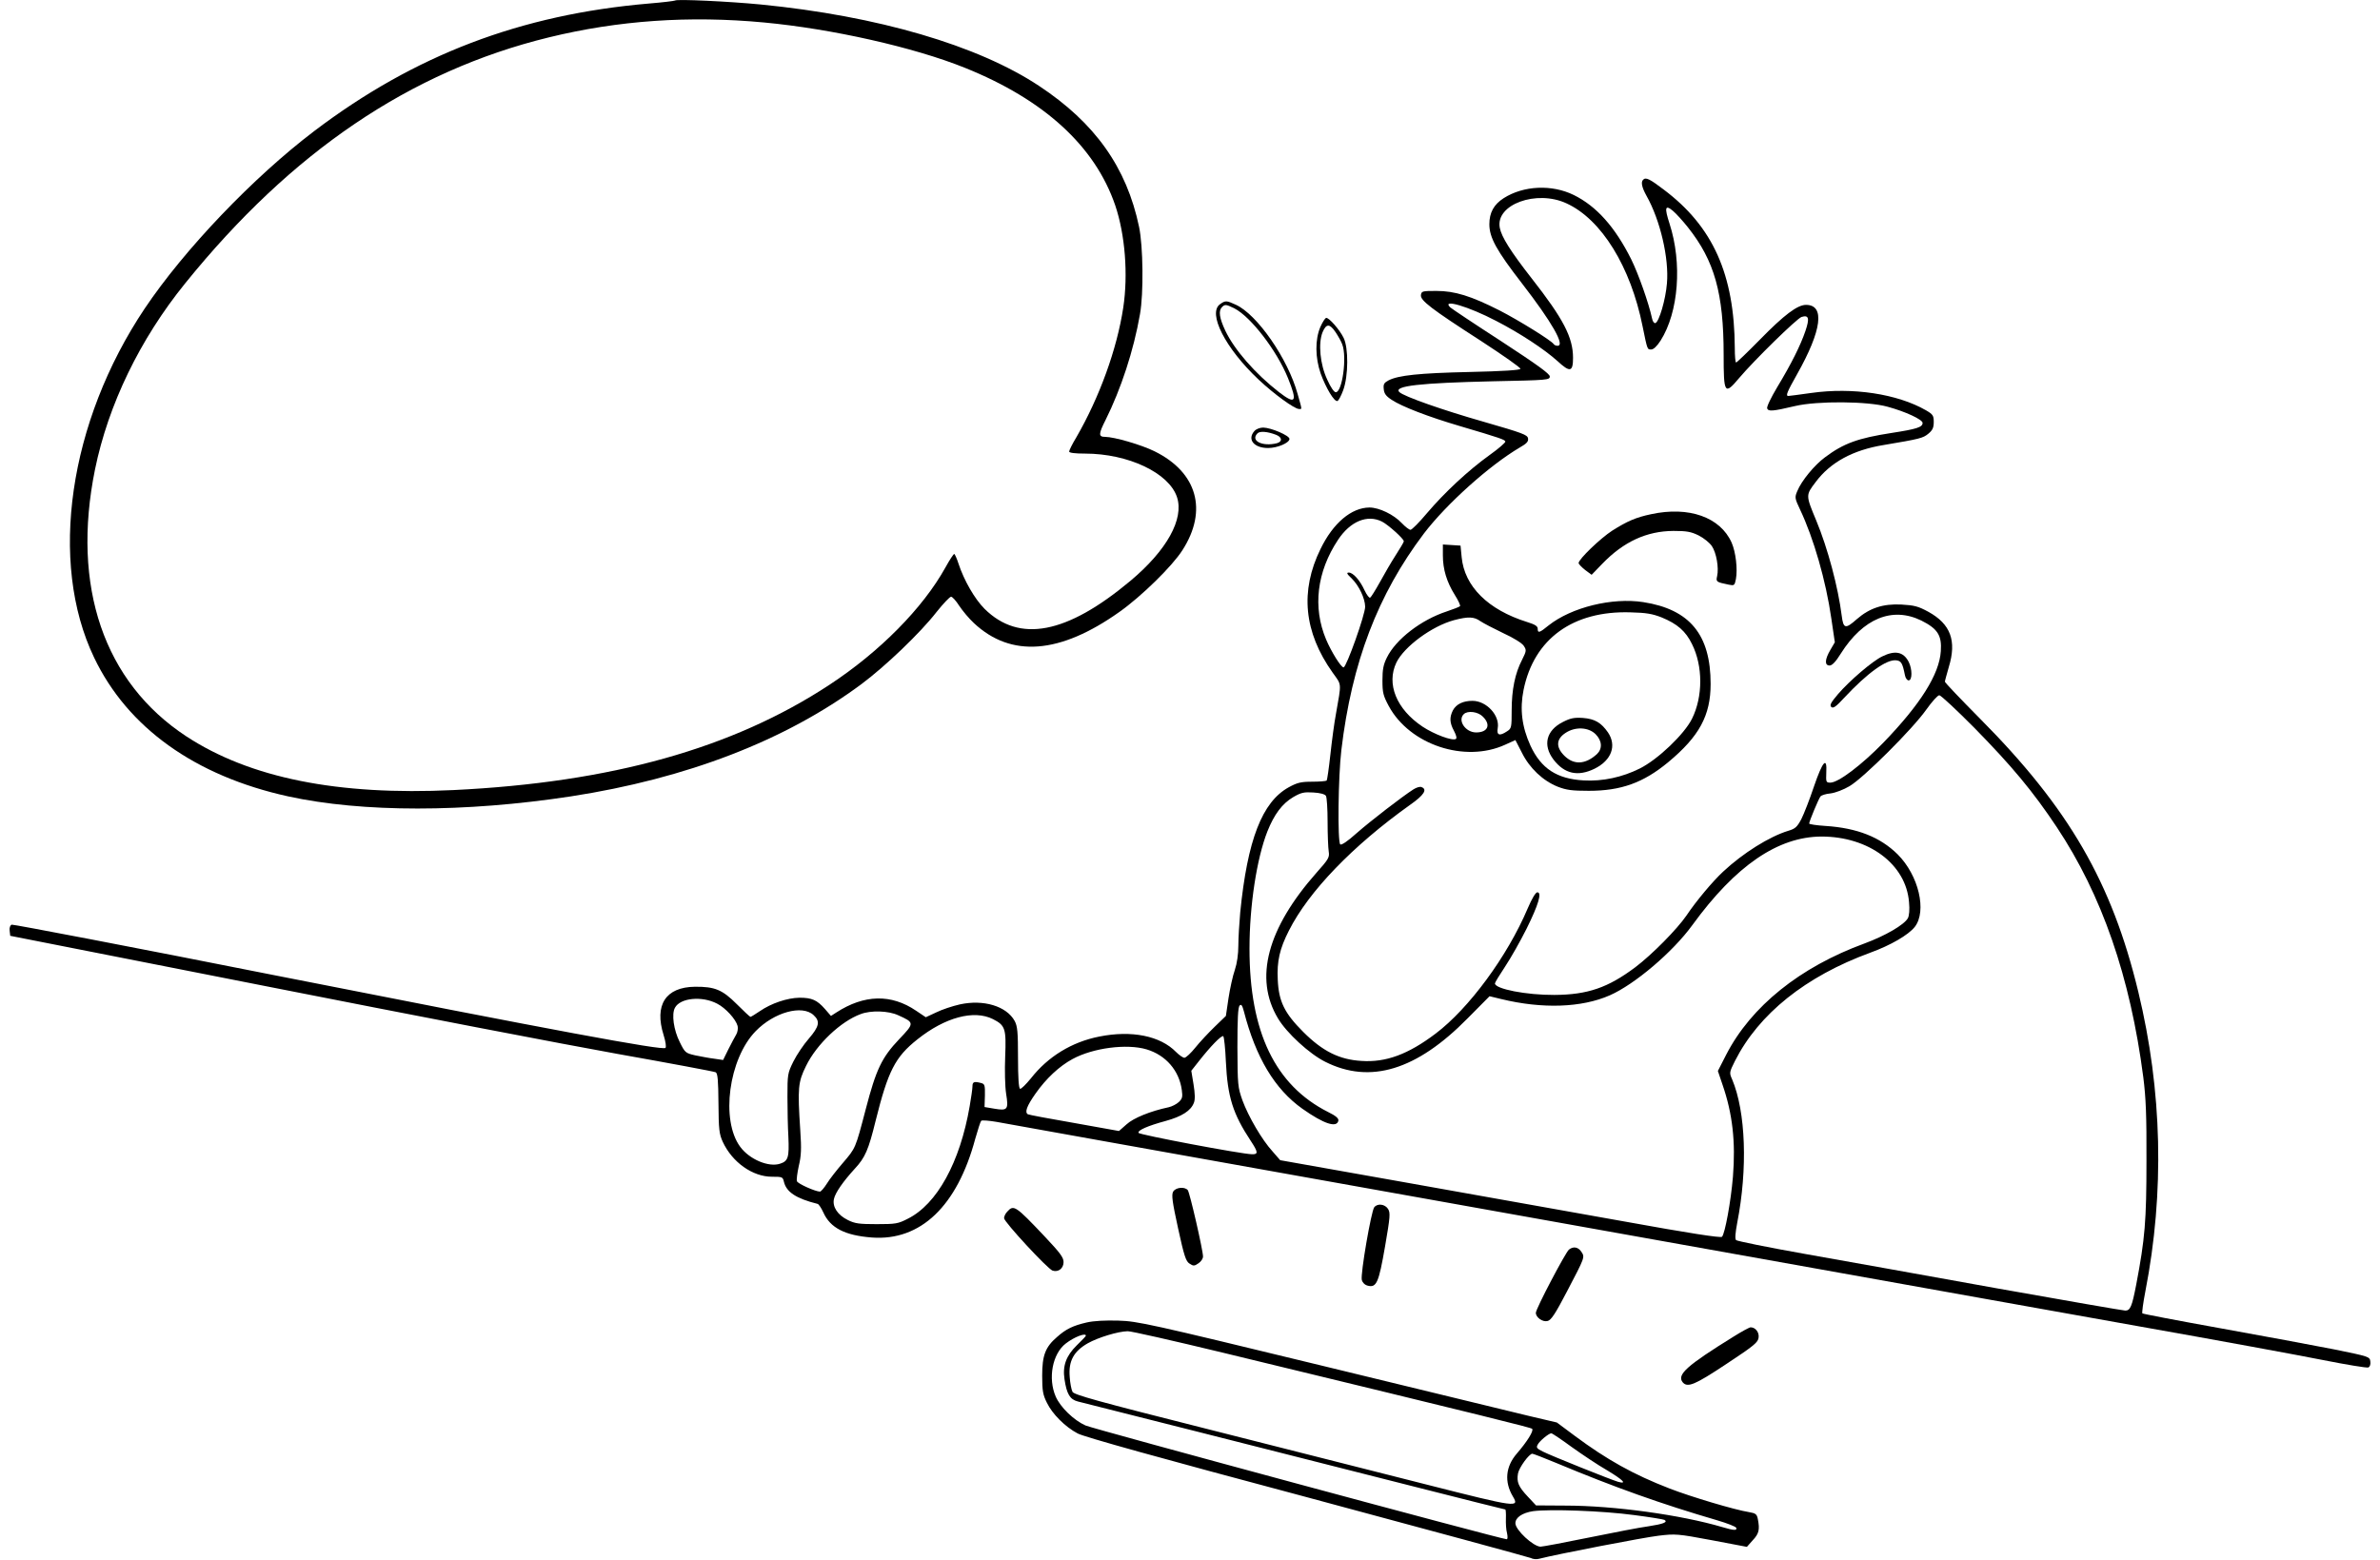 <?xml version="1.0" standalone="no"?>
<!DOCTYPE svg PUBLIC "-//W3C//DTD SVG 20010904//EN"
 "http://www.w3.org/TR/2001/REC-SVG-20010904/DTD/svg10.dtd">
<svg version="1.0" xmlns="http://www.w3.org/2000/svg"
 width="1280pt" height="839pt" viewBox="0 0 1280 839"
 preserveAspectRatio="xMidYMid meet">
<g transform="translate(0,839) scale(0.1,-0.1)"
fill="#000000" stroke="none">
<path d="M3630 8387 c-3 -2 -66 -10 -140 -16 -689 -59 -1259 -276 -1800 -686
-328 -249 -698 -636 -912 -955 -408 -610 -518 -1363 -272 -1877 180 -377 543
-637 1044 -747 398 -87 950 -87 1520 0 623 96 1155 301 1563 604 130 97 317
276 404 388 36 45 71 82 78 82 7 0 27 -22 44 -49 18 -27 53 -69 79 -93 200
-187 462 -167 782 60 119 84 285 247 339 332 138 214 80 419 -149 532 -70 35
-218 78 -267 78 -36 0 -35 16 3 91 83 167 151 373 185 569 20 111 17 366 -5
470 -67 320 -237 559 -538 758 -329 218 -867 376 -1498 438 -165 16 -452 30
-460 21z m480 -118 c363 -34 805 -133 1080 -244 425 -171 699 -421 808 -740
53 -157 70 -372 43 -550 -34 -224 -128 -482 -252 -697 -22 -36 -39 -71 -39
-77 0 -7 31 -11 85 -11 233 0 452 -104 495 -234 39 -118 -55 -287 -251 -451
-342 -286 -597 -335 -784 -150 -53 53 -111 154 -140 243 -9 28 -20 52 -23 52
-4 0 -25 -32 -47 -72 -122 -220 -354 -454 -623 -631 -521 -343 -1175 -526
-2023 -567 -622 -30 -1095 65 -1437 289 -443 291 -619 806 -491 1436 71 347
241 700 485 1001 572 708 1211 1141 1956 1323 372 91 755 118 1158 80z"/>
<path d="M8837 7423 c-13 -12 -7 -41 18 -86 74 -131 122 -337 110 -472 -7 -86
-42 -206 -62 -213 -7 -2 -15 9 -18 25 -18 83 -73 239 -112 318 -87 174 -187
286 -309 346 -118 58 -270 51 -377 -17 -53 -34 -77 -78 -77 -140 0 -72 38
-141 175 -318 161 -208 234 -336 192 -336 -9 0 -18 4 -21 9 -12 19 -186 127
-291 181 -154 78 -241 105 -340 105 -75 0 -80 -1 -83 -22 -4 -29 53 -73 323
-247 118 -77 214 -144 212 -150 -2 -7 -94 -13 -273 -17 -273 -6 -383 -18 -436
-45 -24 -13 -29 -20 -26 -47 2 -24 12 -38 43 -58 54 -36 197 -91 363 -140 224
-66 245 -74 248 -84 2 -5 -37 -39 -85 -73 -114 -82 -241 -200 -337 -313 -41
-49 -81 -89 -88 -89 -7 0 -28 16 -47 36 -43 46 -122 84 -174 84 -97 -1 -195
-83 -263 -223 -111 -226 -90 -447 65 -665 50 -70 48 -50 18 -222 -9 -47 -22
-145 -30 -219 -8 -73 -17 -136 -20 -140 -4 -3 -39 -6 -78 -6 -61 0 -80 -5
-126 -30 -143 -79 -222 -282 -261 -674 -5 -57 -10 -137 -10 -177 0 -47 -7 -96
-19 -132 -11 -31 -26 -100 -34 -152 l-14 -95 -60 -58 c-33 -32 -80 -82 -104
-112 -24 -30 -51 -55 -59 -55 -8 0 -28 14 -45 31 -85 87 -239 118 -413 83
-148 -29 -276 -108 -367 -224 -27 -33 -53 -59 -59 -57 -7 3 -11 59 -11 168 0
138 -3 169 -18 197 -44 80 -168 117 -295 89 -40 -9 -97 -28 -127 -43 l-56 -26
-52 35 c-134 91 -279 88 -430 -10 l-28 -18 -32 37 c-43 49 -71 61 -137 61 -66
-1 -152 -30 -213 -72 -25 -17 -48 -31 -51 -31 -3 0 -36 31 -73 68 -78 78 -118
95 -226 94 -157 -2 -219 -98 -168 -260 11 -35 15 -64 10 -69 -15 -15 -604 95
-2103 391 -770 153 -1405 274 -1413 272 -9 -4 -13 -17 -11 -33 l3 -27 1380
-272 c759 -150 1610 -314 1890 -364 281 -50 516 -94 524 -98 11 -6 14 -43 15
-167 1 -141 4 -165 23 -207 51 -110 160 -188 265 -188 55 0 58 -1 64 -27 13
-55 65 -90 181 -119 6 -1 20 -22 31 -46 37 -83 116 -124 262 -135 261 -19 458
169 555 531 14 49 28 93 32 97 5 4 42 1 83 -6 41 -8 820 -147 1730 -310 910
-163 2105 -377 2655 -475 550 -99 1342 -240 1760 -315 418 -74 863 -156 988
-181 126 -25 235 -43 244 -40 9 4 13 16 11 32 -3 26 -6 27 -198 66 -107 21
-381 72 -609 113 -228 41 -416 77 -419 80 -3 3 4 56 16 118 104 534 91 1079
-38 1612 -142 588 -373 988 -852 1470 -103 104 -188 193 -188 198 0 5 10 40
21 79 43 141 10 231 -110 297 -55 30 -76 35 -145 39 -99 5 -171 -19 -239 -78
-62 -55 -73 -53 -82 18 -19 152 -75 363 -137 512 -57 137 -57 136 -3 207 79
106 200 172 365 199 196 33 212 37 241 61 23 19 29 33 29 63 0 34 -4 41 -42
63 -153 88 -394 125 -618 93 -63 -9 -118 -16 -122 -16 -16 0 -7 21 47 117 133
236 151 373 48 373 -46 0 -117 -53 -248 -187 -67 -68 -124 -123 -128 -123 -4
0 -7 35 -7 78 -2 395 -117 653 -382 852 -76 58 -97 68 -111 53z m-412 -127
c188 -86 345 -341 409 -661 26 -127 25 -125 46 -125 13 0 31 17 51 48 97 153
117 416 48 629 -28 86 -24 104 18 69 18 -15 54 -55 81 -89 143 -180 192 -355
192 -685 0 -210 5 -219 83 -126 82 97 311 321 336 329 39 12 44 -7 21 -75 -27
-79 -76 -177 -152 -303 -34 -57 -57 -105 -54 -114 7 -17 28 -16 151 13 120 28
390 26 497 -4 96 -26 188 -69 188 -87 0 -23 -31 -33 -167 -54 -181 -28 -258
-56 -358 -131 -56 -41 -127 -127 -149 -182 -14 -33 -14 -38 15 -99 73 -154
139 -383 168 -585 l19 -129 -24 -41 c-30 -51 -32 -84 -4 -84 13 0 33 20 60 64
120 190 277 254 433 178 88 -44 111 -80 105 -165 -8 -124 -109 -285 -310 -493
-116 -119 -241 -214 -284 -214 -23 0 -24 3 -22 53 5 90 -19 64 -66 -73 -23
-69 -54 -148 -68 -176 -23 -43 -33 -52 -70 -63 -102 -31 -244 -120 -351 -220
-55 -51 -145 -158 -197 -236 -51 -74 -184 -209 -275 -278 -147 -110 -256 -148
-435 -149 -150 -1 -320 32 -320 62 0 5 25 46 55 91 30 45 82 137 115 203 64
129 84 196 58 196 -9 0 -29 -33 -52 -87 -109 -257 -316 -538 -495 -673 -148
-112 -268 -156 -399 -147 -119 7 -209 52 -313 156 -101 101 -132 164 -137 281
-5 99 10 166 60 264 107 212 344 457 651 676 76 53 95 84 62 96 -8 4 -27 -2
-43 -12 -61 -39 -232 -171 -306 -236 -49 -44 -82 -66 -88 -60 -15 15 -11 364
6 507 56 471 196 837 444 1165 122 160 353 367 516 463 37 21 47 32 44 49 -3
19 -30 29 -238 89 -218 62 -432 137 -454 160 -34 33 112 49 504 58 295 6 305
7 305 26 0 14 -66 62 -262 190 -144 93 -268 176 -274 182 -48 48 100 4 247
-73 130 -67 260 -153 330 -216 68 -63 84 -59 84 17 0 110 -52 210 -222 427
-114 146 -163 224 -172 273 -24 125 198 206 359 131z m-992 -1712 c33 -17 117
-92 117 -106 0 -4 -20 -38 -44 -75 -24 -37 -62 -103 -85 -145 -24 -43 -47 -80
-52 -83 -5 -3 -18 14 -30 39 -25 55 -62 96 -85 96 -14 0 -10 -8 16 -32 39 -39
71 -106 72 -151 1 -41 -101 -327 -116 -327 -14 0 -66 84 -94 150 -73 173 -50
364 64 536 66 100 158 138 237 98z m3187 -1111 c199 -203 313 -339 442 -533
242 -364 395 -805 465 -1345 14 -110 18 -207 17 -450 0 -323 -8 -418 -55 -665
-23 -119 -32 -140 -59 -140 -10 0 -322 54 -692 120 -370 67 -835 150 -1032
185 -198 35 -364 69 -369 74 -7 7 -4 39 6 93 57 291 46 597 -27 771 -16 36
-16 38 15 100 128 253 380 455 727 582 110 40 205 95 240 139 66 85 21 277
-92 390 -94 93 -218 142 -388 153 -48 3 -88 9 -88 13 0 11 51 134 61 146 5 6
29 14 54 16 25 3 70 20 102 39 75 44 340 308 413 412 30 42 61 77 70 77 8 0
94 -80 190 -177z m-3489 -364 c5 -8 9 -70 9 -139 0 -69 3 -141 6 -160 5 -32 0
-41 -66 -115 -265 -300 -336 -568 -207 -783 47 -79 170 -192 255 -234 241
-121 491 -45 765 234 l118 119 62 -15 c221 -54 433 -47 585 20 134 59 339 233
444 378 233 320 460 475 694 476 255 0 455 -149 471 -353 4 -40 1 -72 -6 -86
-20 -36 -122 -95 -233 -136 -347 -127 -610 -338 -744 -598 l-45 -88 25 -74
c54 -156 71 -308 56 -495 -11 -133 -43 -307 -59 -323 -7 -7 -181 20 -523 82
-282 50 -814 145 -1183 211 l-670 119 -40 46 c-58 63 -131 189 -163 276 -25
71 -26 82 -27 286 0 150 3 215 12 224 9 9 14 1 23 -32 64 -248 166 -418 314
-523 116 -82 186 -105 194 -64 2 12 -14 26 -55 46 -285 144 -423 430 -423 879
0 232 39 485 96 630 37 93 80 150 139 185 43 25 58 28 108 25 37 -2 62 -9 68
-18z m-3274 -1118 c45 -23 100 -83 110 -120 3 -13 0 -33 -7 -45 -7 -12 -26
-47 -42 -79 l-29 -59 -48 7 c-26 3 -72 12 -102 18 -52 12 -55 14 -83 71 -33
65 -45 151 -26 185 28 53 145 65 227 22z m519 -62 c36 -33 30 -61 -26 -126
-28 -32 -65 -87 -83 -123 -31 -63 -32 -69 -32 -190 0 -69 2 -165 5 -215 5
-111 -1 -131 -45 -145 -61 -20 -164 23 -214 91 -106 143 -62 473 83 622 99
102 251 144 312 86z m454 0 c89 -40 89 -42 6 -129 -94 -99 -124 -162 -180
-377 -56 -214 -54 -208 -124 -290 -32 -37 -71 -87 -85 -110 -15 -24 -32 -43
-37 -43 -24 0 -119 42 -124 56 -3 8 2 45 10 82 13 54 15 91 8 192 -15 228 -12
259 31 346 57 117 187 240 294 279 55 21 149 18 201 -6z m510 -21 c67 -34 72
-51 66 -203 -3 -72 -1 -159 5 -198 14 -86 8 -93 -63 -81 l-53 9 2 62 c1 55 -1
62 -20 67 -38 10 -47 7 -47 -18 0 -13 -7 -61 -15 -107 -52 -302 -176 -527
-333 -605 -52 -27 -66 -29 -167 -29 -94 0 -117 3 -155 22 -55 27 -84 71 -75
113 7 34 50 95 112 163 56 60 74 102 112 257 67 269 105 344 225 439 149 119
304 160 406 109z m1253 -230 c9 -189 38 -280 133 -424 41 -62 42 -74 7 -73
-57 1 -607 105 -610 115 -5 14 50 38 146 64 87 24 136 55 152 98 7 17 6 50 -2
99 l-12 73 41 52 c62 79 121 140 131 134 4 -3 11 -65 14 -138z m-426 67 c103
-31 175 -114 189 -219 5 -36 3 -46 -16 -64 -13 -12 -37 -24 -54 -28 -99 -21
-190 -58 -227 -92 l-41 -36 -240 43 c-133 23 -245 44 -250 47 -18 11 -6 44 41
111 57 81 127 147 199 186 110 60 292 84 399 52z"/>
<path d="M8880 5624 c-81 -17 -128 -37 -210 -89 -63 -41 -180 -153 -180 -174
0 -5 16 -22 35 -37 l35 -26 57 59 c115 119 238 176 383 177 71 0 94 -4 135
-24 28 -14 60 -40 72 -58 24 -36 38 -116 28 -161 -7 -31 -5 -32 62 -46 30 -6
32 -5 39 30 10 54 -1 146 -23 196 -61 137 -230 197 -433 153z"/>
<path d="M7760 5402 c0 -75 21 -143 64 -212 19 -30 32 -58 28 -61 -4 -4 -36
-16 -71 -28 -138 -45 -274 -150 -322 -248 -19 -38 -24 -64 -24 -123 0 -66 4
-82 34 -138 113 -209 410 -307 626 -208 l55 25 35 -68 c41 -83 113 -151 193
-183 47 -18 76 -22 167 -22 173 0 293 43 427 154 167 139 228 251 228 421 0
265 -112 401 -362 440 -168 26 -386 -28 -509 -125 -50 -41 -59 -43 -59 -18 0
14 -15 23 -57 36 -211 66 -337 192 -352 349 l-6 62 -47 3 -48 3 0 -59z m1176
-333 c85 -35 130 -74 164 -144 59 -118 59 -282 0 -401 -41 -83 -183 -219 -281
-268 -94 -47 -200 -70 -302 -64 -144 8 -229 64 -286 187 -46 101 -58 196 -37
300 56 275 266 427 576 417 84 -2 117 -8 166 -27z m-975 -20 c16 -11 72 -40
124 -65 55 -25 101 -54 110 -68 15 -23 15 -27 -9 -75 -38 -73 -56 -162 -56
-272 0 -92 -1 -98 -25 -113 -40 -27 -57 -21 -50 17 12 68 -60 147 -136 147
-51 0 -87 -18 -105 -51 -19 -38 -18 -67 6 -111 12 -23 16 -39 10 -43 -19 -12
-117 25 -179 66 -141 94 -196 230 -141 345 42 86 191 196 310 228 76 20 107
19 141 -5z m14 -514 c45 -44 27 -85 -36 -85 -57 0 -101 64 -67 98 21 21 77 14
103 -13z"/>
<path d="M8405 4506 c-89 -45 -109 -124 -50 -202 59 -77 131 -93 221 -49 91
45 120 124 72 195 -37 53 -71 73 -135 78 -47 3 -67 -1 -108 -22z m176 -65 c36
-36 38 -79 7 -108 -62 -56 -124 -59 -175 -8 -46 46 -44 89 6 122 52 35 123 32
162 -6z"/>
<path d="M10123 4859 c-54 -26 -176 -131 -238 -203 -38 -45 -46 -59 -36 -69
10 -9 25 1 69 49 125 134 228 208 280 202 27 -3 34 -15 47 -80 3 -16 12 -28
20 -28 20 0 20 61 0 100 -28 54 -73 63 -142 29z"/>
<path d="M6562 6754 c-69 -48 28 -238 208 -407 82 -77 192 -157 216 -157 17 0
18 -9 -7 80 -52 190 -218 429 -333 481 -50 23 -56 23 -84 3z m77 -23 c89 -46
228 -227 288 -375 52 -129 42 -145 -49 -75 -128 100 -239 227 -288 330 -32 68
-38 107 -18 127 16 16 22 15 67 -7z"/>
<path d="M7101 6631 c-29 -68 -28 -165 2 -251 28 -77 73 -153 90 -147 6 2 20
28 31 58 28 76 29 228 2 282 -21 43 -77 107 -93 107 -6 0 -20 -22 -32 -49z
m82 -28 c14 -21 31 -51 36 -66 26 -68 0 -257 -35 -257 -9 0 -28 27 -46 68 -39
83 -49 196 -25 255 20 47 38 47 70 0z"/>
<path d="M6747 6072 c-41 -45 -4 -92 73 -92 51 0 115 28 115 49 0 18 -98 60
-141 61 -18 0 -38 -8 -47 -18z m116 -21 c33 -13 35 -36 5 -45 -78 -20 -145 13
-105 53 13 13 53 10 100 -8z"/>
<path d="M6309 1979 c-9 -18 -4 -55 27 -197 32 -147 42 -177 61 -189 21 -14
26 -14 48 1 14 9 25 25 25 37 0 33 -71 343 -82 357 -17 20 -66 15 -79 -9z"/>
<path d="M7391 1896 c-16 -19 -75 -360 -67 -391 4 -15 16 -27 32 -31 47 -12
59 15 93 211 28 162 29 181 16 202 -17 26 -56 31 -74 9z"/>
<path d="M5417 1872 c-10 -10 -17 -26 -17 -35 0 -20 235 -274 261 -282 31 -10
59 12 59 46 0 25 -19 50 -101 137 -158 167 -167 173 -202 134z"/>
<path d="M8438 1668 c-19 -16 -178 -318 -178 -340 0 -25 37 -51 63 -44 19 4
42 39 104 158 98 187 97 185 78 214 -17 26 -43 31 -67 12z"/>
<path d="M5844 1276 c-73 -17 -111 -35 -159 -78 -63 -54 -80 -99 -80 -208 0
-81 4 -103 25 -145 29 -61 99 -131 166 -166 32 -18 449 -134 1233 -343 651
-175 1193 -322 1204 -327 10 -6 31 -8 45 -4 97 25 564 115 642 124 91 11 103
10 285 -24 l190 -36 32 36 c33 35 38 57 27 113 -5 27 -12 32 -48 38 -76 12
-311 82 -427 127 -194 75 -337 155 -508 282 l-98 73 -149 35 c-82 20 -588 143
-1124 273 -919 223 -981 237 -1085 240 -70 2 -132 -1 -171 -10z m731 -162
c1453 -352 1658 -403 1665 -410 10 -10 -26 -68 -83 -134 -60 -70 -67 -151 -21
-229 37 -62 25 -61 -463 63 -252 64 -781 198 -1176 298 -599 151 -720 185
-729 201 -6 12 -13 48 -15 81 -7 85 22 137 97 180 57 32 163 64 215 65 16 1
245 -51 510 -115z m-735 91 c0 -3 -22 -26 -49 -52 -57 -56 -77 -110 -66 -182
12 -80 29 -109 72 -120 21 -5 324 -82 673 -170 349 -89 857 -217 1128 -286
271 -69 495 -125 498 -125 2 0 4 -21 3 -48 -1 -26 1 -62 6 -79 4 -19 4 -33 -2
-33 -27 0 -2226 594 -2265 612 -63 28 -135 98 -160 155 -43 98 -18 231 54 286
45 35 108 59 108 42z m2613 -599 c56 -40 141 -97 190 -125 88 -53 110 -76 59
-62 -40 12 -360 140 -405 163 -32 16 -36 21 -27 37 10 20 59 60 73 61 5 0 54
-33 110 -74z m-85 -85 c316 -132 566 -221 867 -309 54 -16 101 -34 103 -41 5
-15 -14 -14 -74 4 -223 66 -584 116 -846 116 l-157 1 -44 47 c-51 54 -61 79
-53 125 6 32 60 106 77 106 5 0 62 -22 127 -49z m421 -281 c85 -11 158 -23
163 -26 19 -12 -6 -22 -84 -34 -46 -6 -191 -34 -323 -61 -132 -27 -249 -49
-260 -49 -39 1 -135 90 -135 126 0 31 37 56 95 65 92 12 373 2 544 -21z"/>
<path d="M9325 1201 c-255 -158 -308 -206 -275 -247 26 -30 65 -14 235 99 150
99 170 116 173 142 4 28 -17 55 -43 55 -6 0 -47 -22 -90 -49z"/>
</g>
</svg>
